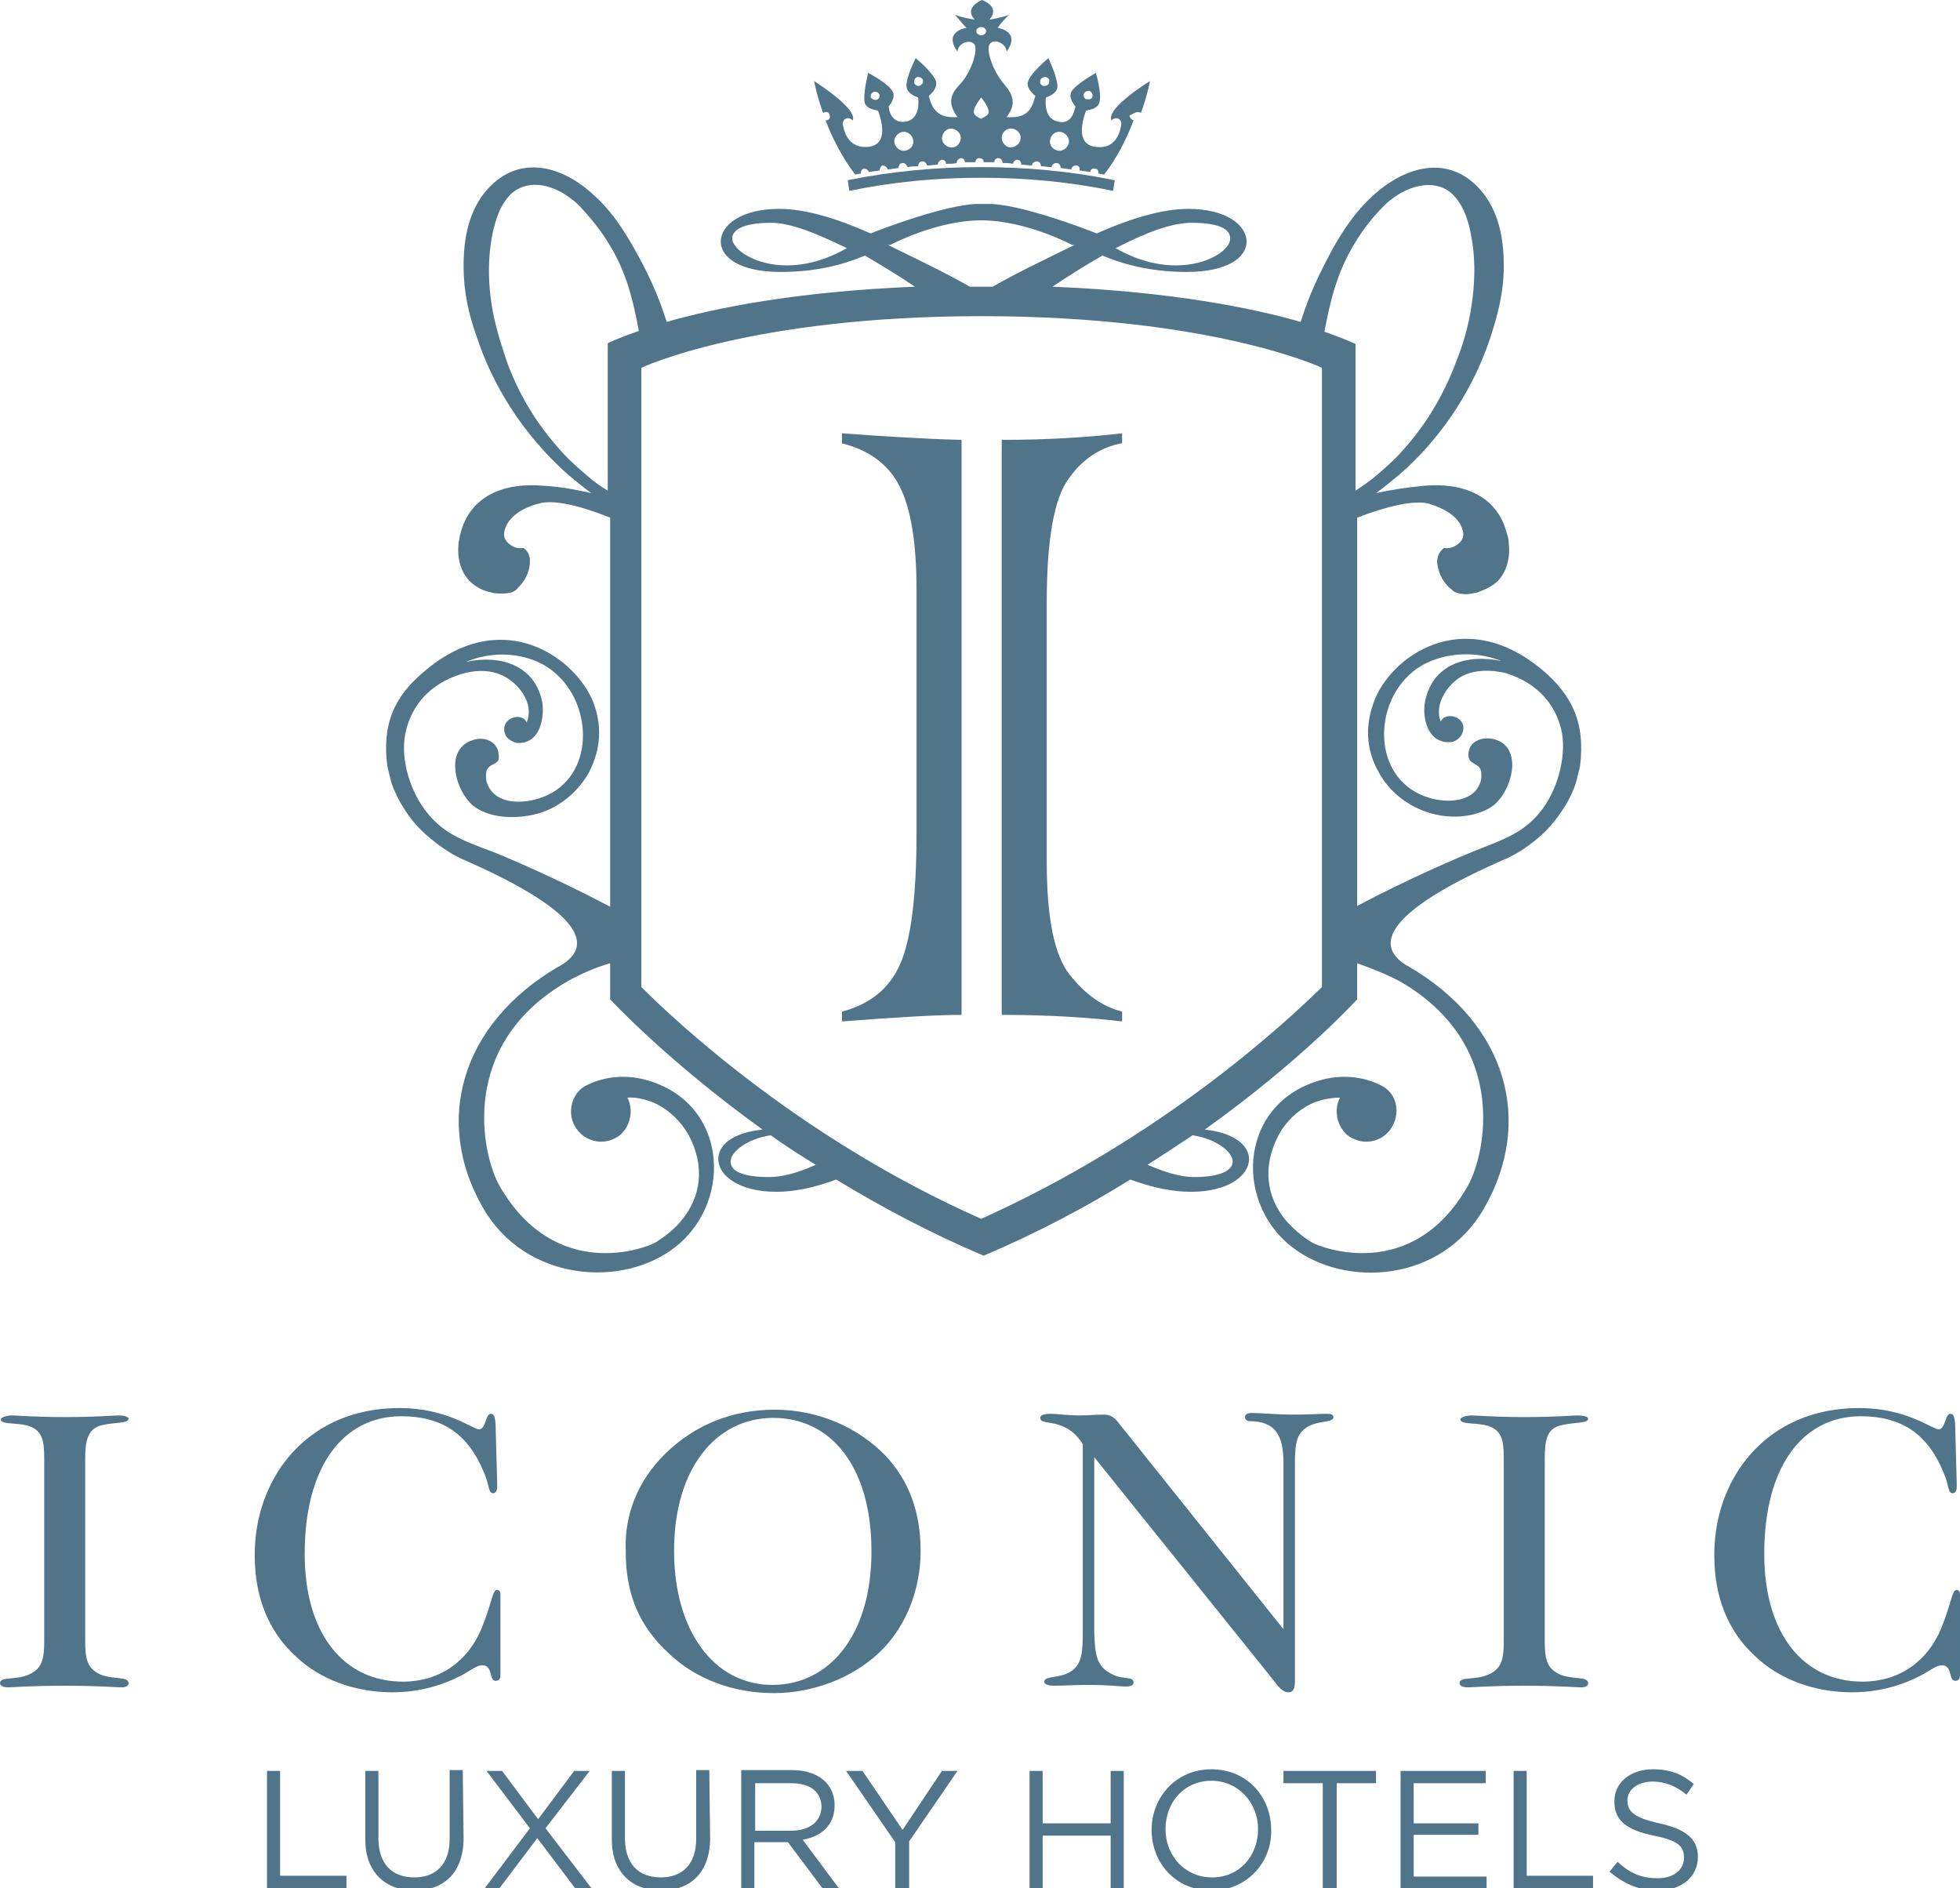 <?xml version="1.0" encoding="utf-8"?>
<!-- Generator: Adobe Illustrator 21.0.2, SVG Export Plug-In . SVG Version: 6.00 Build 0)  -->
<svg version="1.1" id="Layer_1" xmlns="http://www.w3.org/2000/svg" xmlns:xlink="http://www.w3.org/1999/xlink" x="0px" y="0px"
	 viewBox="0 0 239.3 230.5" style="enable-background:new 0 0 239.3 230.5;" xml:space="preserve">
<style type="text/css">
	.st0{fill:#50748A;}
</style>
<g>
	<g>
		<path class="st0" d="M12.2,204.4c1.6,0.7,3.5,0.2,3.5,1.1c0,0.3-0.3,0.5-0.9,0.5c-0.4,0-2.8-0.2-6.9-0.2c-4.2,0-6.4,0.2-6.9,0.2
			c-0.6,0-1-0.2-1-0.5c0-0.9,1.9-0.3,3.6-1.1c1.5-0.7,1.8-1.8,1.8-4v-22.3c0-2.1-0.2-3.3-1.6-3.9c-1.3-0.6-3.7-0.2-3.7-0.9
			c0-0.3,0.8-0.5,1.4-0.5c0.5,0,2.7,0.2,6.4,0.2c3.9,0,6.1-0.2,6.5-0.2c0.5,0,1.3,0.1,1.3,0.4c0,0.6-1.6,0.4-3.3,0.8
			c-1.6,0.4-2,1.7-2,4.1v22.3C10.4,202.6,10.7,203.7,12.2,204.4"/>
		<path class="st0" d="M60.5,205.2c-0.8,0-0.3-1.9-1.6-1.9c-0.7,0-1.4,0.6-2.3,1.1c-2.6,1.4-5.5,2.2-8.7,2.2
			c-4.6,0-8.9-1.6-11.8-4.4c-3.3-3-5-7.2-5-12.3c0-3.9,1-7.4,3-10.5c3.2-4.8,8.3-7.5,14.7-7.5c5.8,0,8.9,2.6,9.7,2.6
			c0.8,0,0.8-1.9,1.4-1.9c0.4,0,0.5,0.3,0.6,1.1l0.2,7.3c0,0.4,0,0.6,0,0.6c0,0.4-0.2,0.7-0.5,0.7c-0.6,0-0.4-0.9-1.1-2.5
			c-1.9-4.7-5.1-6.9-10.1-6.9c-7.1,0-11.8,6.1-11.8,16.8c0,9.8,4.8,15.6,12,15.6c4.4,0,7.9-2.4,9.6-6.5c1.3-3.2,1.3-4.7,1.9-4.7
			c0.2,0,0.4,0.2,0.4,0.5v9.9C61.1,205,60.9,205.2,60.5,205.2"/>
		<path class="st0" d="M94.3,205.7c6.9,0,12.1-6,12.1-16.3s-4.9-16.3-12-16.3c-7,0-12.1,6.2-12.1,16.2
			C82.3,199.3,87.3,205.7,94.3,205.7 M81.3,177.4c3.6-3.5,8.2-5.3,13.3-5.3c5.2,0,10.1,2.1,13.5,5.6c2.9,3.1,4.3,6.9,4.3,11.7
			s-1.9,9.4-5.1,12.4c-3.3,3.1-8.1,4.9-12.8,4.9c-5,0-9.5-1.7-12.8-4.8c-3.7-3.4-5.3-7.3-5.3-12.5C76.2,184.9,77.9,180.7,81.3,177.4
			"/>
		<path class="st0" d="M135.8,204.4c1.3,0.7,2.6,0.2,2.6,1c0,0.3-0.3,0.5-1,0.5c-0.5,0-2-0.2-4.6-0.2c-1.5,0-2.9,0.1-4.1,0.1
			c-0.8,0-1.2-0.2-1.2-0.5c0-0.7,1.7-0.4,3-1.1c1.5-0.8,1.7-2.2,1.7-4.8v-23.1c-0.9-1.4-1.8-2-3.1-2.4c-1-0.3-2.1-0.2-2.1-0.8
			c0-0.3,0.4-0.5,1.3-0.5c0.7,0,1.9,0.2,3.6,0.2c1,0,1.9-0.1,2.8-0.1c0.7,0,1.2,0.2,1.7,0.8l20.3,25.4v-20.3c0-3.4-1-5.1-4.2-5.1
			c-0.2,0-0.5-0.2-0.5-0.5s0.3-0.5,0.8-0.5c1.2,0,2.9,0.2,5.2,0.2c1.9,0,3.2-0.1,4-0.1c0.5,0,0.8,0.1,0.8,0.4c0,0.7-1.6,0.4-3,1.1
			c-1.5,0.8-1.7,2.1-1.7,4.5v26.5c0,0.9-0.1,1.5-0.8,1.5c-0.6,0-1.1-0.5-1.6-1.2l-22.1-27.5v21.5
			C133.7,202.1,133.9,203.5,135.8,204.4"/>
		<path class="st0" d="M190.4,204.4c1.6,0.7,3.5,0.2,3.5,1.1c0,0.3-0.3,0.5-0.9,0.5c-0.4,0-2.8-0.2-6.9-0.2c-4.2,0-6.4,0.2-6.9,0.2
			c-0.6,0-1-0.2-1-0.5c0-0.9,1.9-0.3,3.6-1.1c1.5-0.7,1.8-1.8,1.8-4v-22.3c0-2.1-0.2-3.3-1.6-3.9c-1.3-0.6-3.7-0.2-3.7-0.9
			c0-0.3,0.8-0.5,1.4-0.5c0.5,0,2.7,0.2,6.4,0.2c3.9,0,6.1-0.2,6.5-0.2c0.5,0,1.3,0.1,1.3,0.4c0,0.6-1.6,0.4-3.3,0.8s-2,1.7-2,4.1
			v22.3C188.6,202.6,188.9,203.7,190.4,204.4"/>
		<path class="st0" d="M238.7,205.2c-0.8,0-0.3-1.9-1.6-1.9c-0.7,0-1.4,0.6-2.3,1.1c-2.6,1.4-5.5,2.2-8.7,2.2
			c-4.6,0-8.9-1.6-11.8-4.4c-3.3-3-5-7.2-5-12.3c0-3.9,1-7.4,3-10.5c3.2-4.8,8.3-7.5,14.7-7.5c5.8,0,8.9,2.6,9.7,2.6
			c0.8,0,0.8-1.9,1.4-1.9c0.4,0,0.5,0.3,0.6,1.1l0.2,7.3c0,0.4,0,0.6,0,0.6c0,0.4-0.2,0.7-0.5,0.7c-0.6,0-0.4-0.9-1.1-2.5
			c-1.9-4.7-5.1-6.9-10.1-6.9c-7.1,0-11.8,6.1-11.8,16.8c0,9.8,4.8,15.6,12,15.6c4.4,0,7.9-2.4,9.6-6.5c1.3-3.2,1.3-4.7,1.9-4.7
			c0.2,0,0.4,0.2,0.4,0.5v9.9C239.3,205,239.1,205.2,238.7,205.2"/>
	</g>
	<polygon class="st0" points="32.6,216.2 32.6,230.5 42.3,230.5 42.3,229 34.2,229 34.2,216.2 	"/>
	<g>
		<path class="st0" d="M56.6,224.4c0,4.2-2.4,6.4-6,6.4c-3.5,0-6-2.2-6-6.2v-8.4h1.6v8.2c0,3.1,1.6,4.8,4.4,4.8
			c2.6,0,4.3-1.6,4.3-4.7v-8.4h1.6L56.6,224.4L56.6,224.4z"/>
	</g>
	<polygon class="st0" points="70.1,216.2 65.7,222.1 61.3,216.2 59.4,216.2 64.7,223.2 59.2,230.5 61,230.5 65.6,224.4 70.2,230.5 
		72.2,230.5 66.6,223.2 72,216.2 	"/>
	<g>
		<path class="st0" d="M86.7,224.4c0,4.2-2.4,6.4-6,6.4c-3.5,0-6-2.2-6-6.2v-8.4h1.6v8.2c0,3.1,1.6,4.8,4.4,4.8
			c2.6,0,4.3-1.6,4.3-4.7v-8.4h1.6L86.7,224.4L86.7,224.4z"/>
		<path class="st0" d="M96.6,217.7h-4.4v5.8h4.4c2.2,0,3.7-1.1,3.7-3C100.2,218.7,98.9,217.7,96.6,217.7 M100.4,230.5l-4.2-5.6h-4.1
			v5.6h-1.6v-14.4h6.2c3.2,0,5.2,1.7,5.2,4.3c0,2.4-1.6,3.8-3.9,4.2l4.4,5.9H100.4z"/>
	</g>
	<polygon class="st0" points="115,216.2 110.2,223.4 105.3,216.2 103.3,216.2 109.3,224.9 109.3,230.5 111,230.5 111,224.8 
		116.9,216.2 	"/>
	<polygon class="st0" points="135.6,216.2 135.6,222.6 127.3,222.6 127.3,216.2 125.7,216.2 125.7,230.5 127.3,230.5 127.3,224.1 
		135.6,224.1 135.6,230.5 137.2,230.5 137.2,216.2 	"/>
	<g>
		<path class="st0" d="M147.9,217.4c-3.3,0-5.6,2.6-5.6,5.9s2.4,5.9,5.7,5.9s5.6-2.6,5.6-5.9C153.6,220.1,151.2,217.4,147.9,217.4
			 M147.9,230.8c-4.4,0-7.3-3.4-7.3-7.4s3-7.4,7.3-7.4c4.4,0,7.3,3.4,7.3,7.4C155.3,227.3,152.3,230.8,147.9,230.8"/>
	</g>
	<polygon class="st0" points="156.7,216.2 156.7,217.7 161.5,217.7 161.5,230.5 163.2,230.5 163.2,217.7 168,217.7 168,216.2 	"/>
	<polygon class="st0" points="171,216.2 171,230.5 181.5,230.5 181.5,229.1 172.6,229.1 172.6,224 180.5,224 180.5,222.6 
		172.6,222.6 172.6,217.7 181.4,217.7 181.4,216.2 	"/>
	<polygon class="st0" points="184.8,216.2 184.8,230.5 194.5,230.5 194.5,229 186.4,229 186.4,216.2 	"/>
	<path class="st0" d="M202.6,222.6c3.2,0.7,4.7,1.9,4.7,4.1c0,2.5-2.1,4.1-4.9,4.1c-2.3,0-4.1-0.8-5.9-2.3l1-1.2
		c1.5,1.4,2.9,2,4.9,2c1.9,0,3.2-1,3.2-2.5c0-1.4-0.7-2.1-3.7-2.7c-3.3-0.7-4.8-1.8-4.8-4.2c0-2.3,2-3.9,4.7-3.9
		c2.1,0,3.6,0.6,5,1.8l-0.9,1.3c-1.3-1.1-2.7-1.6-4.1-1.6c-1.9,0-3.1,1-3.1,2.3C198.7,221.1,199.4,221.9,202.6,222.6"/>
	<g>
		<g>
			<g>
				<path class="st0" d="M103.5,22c0.1,0.5,0.1,0.8,0.2,1.3c5.3-1.1,10.7-1.6,16.1-1.6c5.4,0,10.8,0.5,16.1,1.6
					c0.1-0.5,0.1-0.8,0.2-1.3c-5.4-1.1-10.8-1.6-16.3-1.6C114.4,20.4,108.9,20.9,103.5,22z"/>
			</g>
			<g>
				<path class="st0" d="M139.1,13.7c0.1,0,0.1,0,0.2,0.1c0.8-2.2,1.1-3.9,1.1-3.9s-5.4,3.3-4.7,4.8c0.6-0.6,1.3-0.1,1.2,0.5
					s-0.5,3.2-3.3,2.7c-2.3-0.4-1.4-3.3-1-4.4c0.6-0.1,1.4-0.3,1.6-0.9c0.4-1-0.4-3.7-0.4-3.7s-2.5,1.4-3,2.3
					c-0.3,0.6,0.1,1.3,0.5,1.8c-0.2,1-0.7,2.3-2.3,1.8c-1.4-0.4-1.4-2.1-1.3-2.9c0.6-0.2,1.3-0.6,1.4-1.2c0.1-1.1-1.1-3.6-1.1-3.6
					s-2.2,1.8-2.5,2.9c-0.2,0.6,0.4,1.3,0.9,1.7c-0.5,2.2-1.5,2.7-3.5,2.6c1.2-1.6,0.8-2.7-0.2-3.9c-1.1-1.2-2-3.2-2-4.5
					c0-1.4,2.1-0.9,2.2,0.4c1.8-2.5-1.1-2.9-1.1-2.9c0.5-0.7,0.8-1,1.4-1.6c0,0-0.6,0.3-2.4,0.6c1.4-1.6-0.9-2.4-0.9-2.4
					s-2.3,0.9-0.9,2.4c-1.8-0.3-2.4-0.6-2.4-0.6c0.6,0.7,0.8,1,1.4,1.6c0,0-2.9,0.4-1.1,2.9c0.1-1.3,2.2-1.7,2.2-0.4
					c0,1.4-0.9,3.4-2,4.5c-1.1,1.2-1.4,2.2-0.2,3.9c-2,0.1-3-0.5-3.5-2.6c0.5-0.4,1-1,0.9-1.7c-0.3-1.1-2.5-2.9-2.5-2.9
					s-1.3,2.5-1.1,3.6c0.1,0.6,0.8,1,1.4,1.2c0.1,0.8,0.1,2.5-1.3,2.9c-1.6,0.4-2.2-0.8-2.3-1.8c0.4-0.5,0.8-1.2,0.5-1.8
					c-0.5-1-3-2.3-3-2.3s-0.7,2.7-0.4,3.7c0.2,0.6,1,0.8,1.6,0.9c0.4,1.1,1.3,4-1,4.4c-2.8,0.4-3.2-2.2-3.3-2.7
					c-0.1-0.6,0.6-1.1,1.2-0.5c0.7-1.4-4.7-4.8-4.7-4.8s0.3,1.7,1.1,3.9c0.1,0,0.1-0.1,0.2-0.1c0.3-0.1,0.6,0.1,0.6,0.4
					c0.1,0.3-0.1,0.6-0.5,0.6l0,0c0.8,2.1,2,4.5,3.6,6.6c0.2,0,0.5-0.1,0.7-0.1c0-0.3,0.1-0.6,0.4-0.6c0.3,0,0.5,0.2,0.6,0.4
					c0.5-0.1,0.9-0.1,1.3-0.2c0-0.3,0.2-0.6,0.4-0.6s0.5,0.2,0.6,0.5c0.5-0.1,0.9-0.1,1.3-0.2c0-0.3,0.2-0.6,0.5-0.6
					s0.5,0.2,0.6,0.5c0.5-0.1,0.9-0.1,1.3-0.1c0-0.3,0.2-0.6,0.5-0.6s0.5,0.2,0.6,0.5c0.5,0,0.9-0.1,1.3-0.1c0-0.3,0.2-0.5,0.5-0.6
					c0.3,0,0.5,0.2,0.5,0.5c0.5,0,1,0,1.3-0.1c0-0.3,0.2-0.5,0.5-0.6c0.3,0,0.5,0.2,0.5,0.5c0.6,0,1.1,0,1.3,0
					c0-0.3,0.2-0.5,0.5-0.5s0.5,0.2,0.5,0.5c0.3,0,0.7,0,1.3,0c0-0.3,0.2-0.5,0.5-0.5s0.5,0.3,0.5,0.6c0.4,0,0.8,0,1.3,0.1
					c0-0.3,0.3-0.5,0.5-0.5c0.3,0,0.5,0.3,0.5,0.6c0.4,0,0.9,0.1,1.3,0.1c0-0.3,0.3-0.5,0.6-0.5s0.5,0.3,0.5,0.6
					c0.4,0,0.9,0.1,1.3,0.1c0-0.3,0.3-0.5,0.6-0.5s0.5,0.3,0.5,0.6c0.4,0.1,0.9,0.1,1.3,0.2c0-0.3,0.3-0.5,0.6-0.5s0.5,0.3,0.4,0.6
					c0.4,0.1,0.9,0.1,1.3,0.2c0-0.3,0.3-0.5,0.6-0.4c0.3,0,0.5,0.3,0.4,0.6c0.2,0,0.5,0.1,0.7,0.1c1.6-2,2.8-4.5,3.6-6.6l0,0
					c-0.3-0.1-0.5-0.4-0.5-0.6C138.5,13.8,138.8,13.6,139.1,13.7z M106.9,12.2c-0.3,0-0.6-0.2-0.6-0.4c0-0.3,0.2-0.6,0.5-0.6
					s0.6,0.2,0.6,0.5C107.4,11.9,107.2,12.2,106.9,12.2z M110.5,18.4c-0.6,0.1-1.2-0.4-1.3-1s0.4-1.2,1-1.3s1.2,0.4,1.3,1
					C111.6,17.8,111.1,18.3,110.5,18.4z M112.2,10.5c-0.3,0-0.6-0.2-0.6-0.5s0.2-0.6,0.5-0.6s0.6,0.2,0.6,0.5
					C112.7,10.2,112.5,10.4,112.2,10.5z M116.2,18c-0.6,0-1.2-0.5-1.2-1.1s0.5-1.2,1.1-1.2s1.2,0.5,1.2,1.1S116.9,18,116.2,18z
					 M119.8,3.3c0.3,0,0.6,0.2,0.6,0.5s-0.3,0.5-0.6,0.5s-0.6-0.2-0.6-0.5S119.5,3.3,119.8,3.3z M119.8,14.5c-0.1,0-1-0.4-0.9-0.9
					c0-0.6,0.9-1.7,0.9-1.7s0.9,1.1,0.9,1.7C120.8,14.1,119.9,14.4,119.8,14.5z M123.4,18c-0.6,0-1.1-0.6-1.1-1.2
					c0-0.6,0.6-1.2,1.2-1.1c0.6,0,1.2,0.6,1.1,1.2C124.6,17.5,124,18,123.4,18z M127.5,10.5c-0.3,0-0.6-0.3-0.5-0.6
					c0-0.3,0.3-0.5,0.6-0.5s0.6,0.3,0.5,0.6C128.1,10.3,127.8,10.5,127.5,10.5z M129.2,18.4c-0.6-0.1-1.1-0.6-1-1.3
					c0.1-0.6,0.6-1.1,1.3-1c0.6,0.1,1.1,0.7,1,1.3C130.4,18,129.8,18.5,129.2,18.4z M132.3,11.6c0-0.3,0.3-0.5,0.6-0.5
					s0.5,0.3,0.5,0.6s-0.3,0.5-0.6,0.4C132.5,12.2,132.3,11.9,132.3,11.6z"/>
			</g>
		</g>
	</g>
	<path class="st0" d="M188.2,81.7c-9.7-8-18.6-1.4-20.5,4.1c-1.2,3.3-0.7,6.2,0.7,8.6c1.1,2,3.1,3.8,5.7,4.7c2.8,1,6,0.7,8-0.6
		c2.4-1.6,4-7.1,0.5-8.2c-1.6-0.5-3.5,0.2-3.3,2.1c0.1,0.8,1,0.8,1.4,1.4c0.2,0.3,0.2,1.1,0.1,1.5c-0.7,2.7-4.3,2.9-6.9,1.9
		c-6.3-2.4-6.3-11.2-1.4-15.2c2.4-2,6.8-2.9,10.8-1.3c-4.2-0.9-8.4,0.4-9.3,4.9c-0.4,1.8,0.2,5.2,3.1,5c0.5,0,1.2-0.5,1.4-1
		c0.9-2-2-2.9-2.6-1.5c-0.9-2.3,1.1-4.8,2.7-5.6c1.4-0.7,3.4-0.8,5.3-0.3c3.9,1.2,6,3.9,6.7,6.8c0.7,2.8-0.2,7-2.3,9.8
		s-4.5,3.6-8.3,5.1c-1.5,0.6-7.9,3.3-14.3,6.7V63.2c3.6-1.4,7-2.2,8.8-1.7c1.9,0.6,3.7,1.6,4.1,3.3c0.2,0.7-0.1,1.3-0.7,1.7
		c-0.4,0.3-1,0.5-1.6,0.4c-0.5,0.4-0.7,0.8-0.8,1.3c-0.1,0.4,0,0.8,0.1,1.2c0.2,0.9,0.7,1.7,1.3,2.3c0.3,0.2,0.5,0.5,0.8,0.6
		c0.7,0.3,1.5,0.3,2.3,0.1c0.2,0,0.5-0.1,0.7-0.2c0.8-0.3,1.6-0.7,2.2-1.3c1.2-1.3,1.5-3.1,1.3-4.7c0-0.3-0.1-0.7-0.2-1
		c-1.2-4.8-5.5-6.3-10.1-5.9c-2.1,0.2-4.1,0.5-5.9,0.9c1-0.7,1.9-1.5,2.9-2.3c5.6-4.9,9.2-11,11.1-16.8c0.9-2.8,1.6-5.5,1.6-8.6
		c0-2.8-0.4-6.2-2.5-8.9c-3.8-4.8-9.3-3.6-13.6,0.4c-2.6,2.4-4.4,5.5-5.8,8.3c-0.6,1.2-1.8,3.5-2.9,7c-5.9-1.7-15.8-3.7-30.3-4.3
		c1.8-1.2,3.8-2.5,6.1-3.8c3.3,1.4,6.8,2,10.3,2c5,0,7.3-1.8,7.3-3.7c0-2-2.5-4-7.1-4c-3.1,0-6.9,1.1-11.2,3c0,0-4.2-1.7-8.4-2.8
		c-1.5-0.4-3-0.7-4.4-0.8c-0.4,0-0.7,0-1,0s-0.7,0-1,0c-1.4,0.1-2.9,0.4-4.4,0.8c-4.2,1.1-8.4,2.8-8.4,2.8c-4.3-1.9-8-3-11.2-3
		c-4.6,0-7.1,2-7.1,4c0,1.9,2.3,3.7,7.3,3.7c3.6,0,7-0.6,10.3-2c2.2,1.3,4.2,2.5,6.1,3.8c-14.5,0.6-24.4,2.6-30.3,4.3
		c-1.1-3.5-2.3-5.8-2.9-7c-1.5-2.8-3.2-5.9-5.8-8.3c-4.3-4.1-9.8-5.2-13.6-0.4c-2.1,2.7-2.5,6.1-2.5,8.9c0,3.1,0.6,5.8,1.6,8.6
		c1.9,5.8,5.5,11.8,11.1,16.8c1,0.8,1.9,1.6,2.9,2.3c-1.8-0.4-3.8-0.8-5.9-0.9c-4.6-0.4-8.9,1.1-10.1,5.9c-0.1,0.3-0.1,0.7-0.2,1
		c-0.2,1.7,0.1,3.4,1.3,4.7c0.6,0.6,1.4,1.1,2.2,1.3c0.2,0.1,0.5,0.1,0.7,0.2c0.8,0.1,1.7,0.1,2.3-0.1c0.3-0.1,0.6-0.3,0.8-0.6
		c0.6-0.6,1.1-1.4,1.3-2.3c0.1-0.4,0.1-0.8,0.1-1.2c-0.1-0.5-0.3-1-0.8-1.3c-0.7,0.1-1.2-0.1-1.6-0.4c-0.6-0.4-0.9-1-0.7-1.7
		c0.4-1.7,2.2-2.8,4.1-3.3c1.9-0.6,5.3,0.3,8.8,1.7v47.5c-6.4-3.4-12.8-6.1-14.3-6.7c-3.8-1.4-6.2-2.3-8.3-5.1
		c-2.1-2.8-3.1-6.9-2.3-9.8c0.7-2.9,2.8-5.6,6.7-6.8c1.9-0.6,3.9-0.5,5.3,0.3c1.6,0.8,3.7,3.2,2.7,5.6c-0.6-1.4-3.4-0.5-2.6,1.5
		c0.2,0.5,0.9,0.9,1.4,1c2.9,0.2,3.4-3.2,3.1-5c-0.9-4.5-5.1-5.8-9.3-4.9c4.1-1.7,8.4-0.8,10.8,1.3c4.8,4,4.9,12.8-1.4,15.2
		c-2.6,1-6.1,0.9-6.9-1.9c-0.1-0.4-0.1-1.2,0.1-1.5c0.4-0.7,1.4-0.6,1.4-1.4c0.1-2-1.8-2.7-3.3-2.1c-3.5,1.2-1.9,6.6,0.5,8.2
		c1.9,1.3,5.1,1.5,8,0.6c2.6-0.9,4.5-2.7,5.7-4.7c1.3-2.4,1.9-5.3,0.7-8.6c-2-5.4-10.9-12.1-20.5-4.1c-3.8,3.1-5.4,6.5-4.7,11.8
		l0.5,2c0.6,1.7,1.5,3.2,2.5,4.5c1.7,2.1,4.3,4,6.4,4.9c13,5.7,16.5,10.1,11.7,12.9c-0.1,0.1-0.2,0.1-0.2,0.1
		c-12,7-15.3,19-9.2,29.5c5.2,9,17.1,9.8,23.5,4.7c7.2-5.7,6.3-18.1-4.2-20.5c-1.8-0.4-4.3-0.4-6.7,0.8c-1.8,0.9-2.4,3.3-1.4,5
		c1,1.8,3.3,2.4,5,1.4c0.6-0.3,1-0.8,1.3-1.3l0,0l0,0c0.6-1.1,0.7-2.4,0.1-3.6c1.1-0.1,2.6,0.3,3.6,0.8c1.6,0.8,3,2.2,3.9,3.8
		c2,3.8,1.5,7.5-0.9,10.4c-0.8,1-1.9,1.9-3.2,2.7c-1,0.6-12.1,5-19-6.9c-2.2-3.9-5.1-17.3,8.3-25c1.6-0.9,3.4-1.7,5.2-2.2v4.4
		c0,0,6.8,7.4,18.6,15.9c-3.7,0.4-5.4,1.9-5.4,3.6c0,2,2.5,4,7.1,4c2.2,0,4.6-0.5,7.3-1.5c5.4,3.3,11.4,6.5,18,9.3
		c6.6-2.8,12.6-6,17.9-9.3c2.7,1,5.2,1.5,7.4,1.5c4.6,0,7.1-2,7.1-4c0-1.6-1.7-3.2-5.4-3.6c11.9-8.5,18.6-15.9,18.6-15.9v-4.4
		c1.7,0.6,3.5,1.3,5.2,2.2c13.4,7.7,10.5,21.1,8.3,25c-6.8,11.9-17.9,7.5-19,6.9c-1.3-0.8-2.3-1.7-3.2-2.7
		c-2.4-2.9-2.9-6.6-0.9-10.4c0.9-1.7,2.3-3,3.9-3.8c1-0.5,2.4-0.8,3.6-0.8c-0.6,1.2-0.5,2.5,0.1,3.6l0,0l0,0c0.3,0.5,0.7,1,1.3,1.3
		c1.8,1,4,0.4,5-1.4c1-1.8,0.5-4.1-1.4-5c-2.4-1.2-4.9-1.2-6.7-0.8c-10.5,2.4-11.5,14.8-4.2,20.5c6.5,5.1,18.3,4.4,23.5-4.7
		c6.1-10.6,2.8-22.5-9.2-29.5c0,0-0.1-0.1-0.2-0.1c-4.7-2.8-1.3-7.2,11.7-12.9c2.2-0.9,4.8-2.8,6.4-4.9c1-1.3,1.9-2.7,2.5-4.5l0.5-2
		C193.6,88.2,191.9,84.8,188.2,81.7z M145.5,27.2c3.4,0,4.7,0.8,4.7,1.9c0,1.5-2.9,3.3-6.6,3.3c-2.5,0-4.9-0.7-7.4-2.1
		C139.9,28.4,143,27.2,145.5,27.2z M96,32.4c-3.7,0-6.6-1.9-6.6-3.3c0-1,1.3-1.9,4.7-1.9c2.5,0,5.6,1.3,9.3,3.1
		C100.9,31.7,98.5,32.4,96,32.4z M165.4,29.7c0.9-1.5,2-3,3.5-4.5c0.3-0.3,0.6-0.6,0.9-0.8c2.1-1.7,5.2-2.6,7.3-0.9
		c0.6,0.5,1.1,1.2,1.4,1.8c0.6,1.1,0.9,2.3,1.1,3.4c0.5,2.5,0.5,5.1,0.2,7.6s-0.9,5-1.8,7.3c-1.3,3.6-3.3,7.5-6.4,11
		c-1,1.2-2.2,2.3-3.5,3.4c-0.8,0.7-1.7,1.3-2.6,1.9V43.2V42c0,0-1.2-0.6-3.8-1.5C162.4,36.8,163.2,33.3,165.4,29.7z M108.4,29.9h0.3
		c0,0,5.6-3,11.1-3s11.1,3,11.1,3h0.3c-4.1,2-7.4,3.6-10,5.1c-0.5,0-0.9,0-1.4,0s-0.9,0-1.4,0C115.8,33.5,112.5,31.9,108.4,29.9z
		 M71.6,58c-1.3-1.1-2.5-2.2-3.5-3.4c-3.1-3.5-5.2-7.4-6.4-11c-0.8-2.4-1.5-4.8-1.8-7.3s-0.3-5,0.2-7.6c0.2-1,0.5-2.2,1.1-3.4
		c0.4-0.7,0.8-1.3,1.4-1.8c2.1-1.7,5.1-0.9,7.3,0.9c0.3,0.2,0.6,0.5,0.9,0.8c1.4,1.5,2.6,3,3.5,4.5c2.2,3.5,3,7,3.7,10.7
		c-2.6,0.9-3.8,1.5-3.8,1.5v18C73.2,59.3,72.4,58.7,71.6,58z M93.9,143.7c-3.4,0-4.7-0.8-4.7-1.9c0-1.2,2.1-2.8,4.9-3.2
		c1.7,1.2,3.5,2.4,5.5,3.6C97.4,143.2,95.5,143.7,93.9,143.7z M150.5,141.8c0,1-1.3,1.9-4.7,1.9c-1.7,0-3.6-0.6-5.7-1.5
		c1.9-1.2,3.7-2.4,5.5-3.6C148.4,139,150.5,140.6,150.5,141.8z M161.4,120.5c-4.7,4.6-19.6,18.4-41.6,28.3
		c-21.5-9.5-36.8-23.6-41.5-28.3V44.9c0,0,13.3-6.3,41.5-6.3c28.3,0,41.6,6.3,41.6,6.3V120.5z"/>
	<g>
		<path class="st0" d="M102.7,54.1c3.3,0.8,5.7,2.5,7.1,5.2c1.4,2.7,2.1,6.9,2.1,12.7v29.8c0,7.7-0.7,13-2,15.9
			c-1.3,3-3.7,4.9-7.1,5.8v1.2c6.5-0.5,11.4-0.8,14.6-0.8V53.7c-4.3-0.1-9.2-0.4-14.6-0.8v1.2H102.7z"/>
		<path class="st0" d="M122.3,123.9c5.6,0,10.5,0.3,14.7,0.8v-1.2c-2.4-0.6-4.5-2.1-6.4-4.5s-2.8-7-2.8-13.8V73.5
			c0-7.6,0.9-12.7,2.7-15.1c1.7-2.4,3.9-3.8,6.5-4.3v-1.2c-4.3,0.5-9.2,0.8-14.7,0.8V123.9z"/>
	</g>
</g>
</svg>
